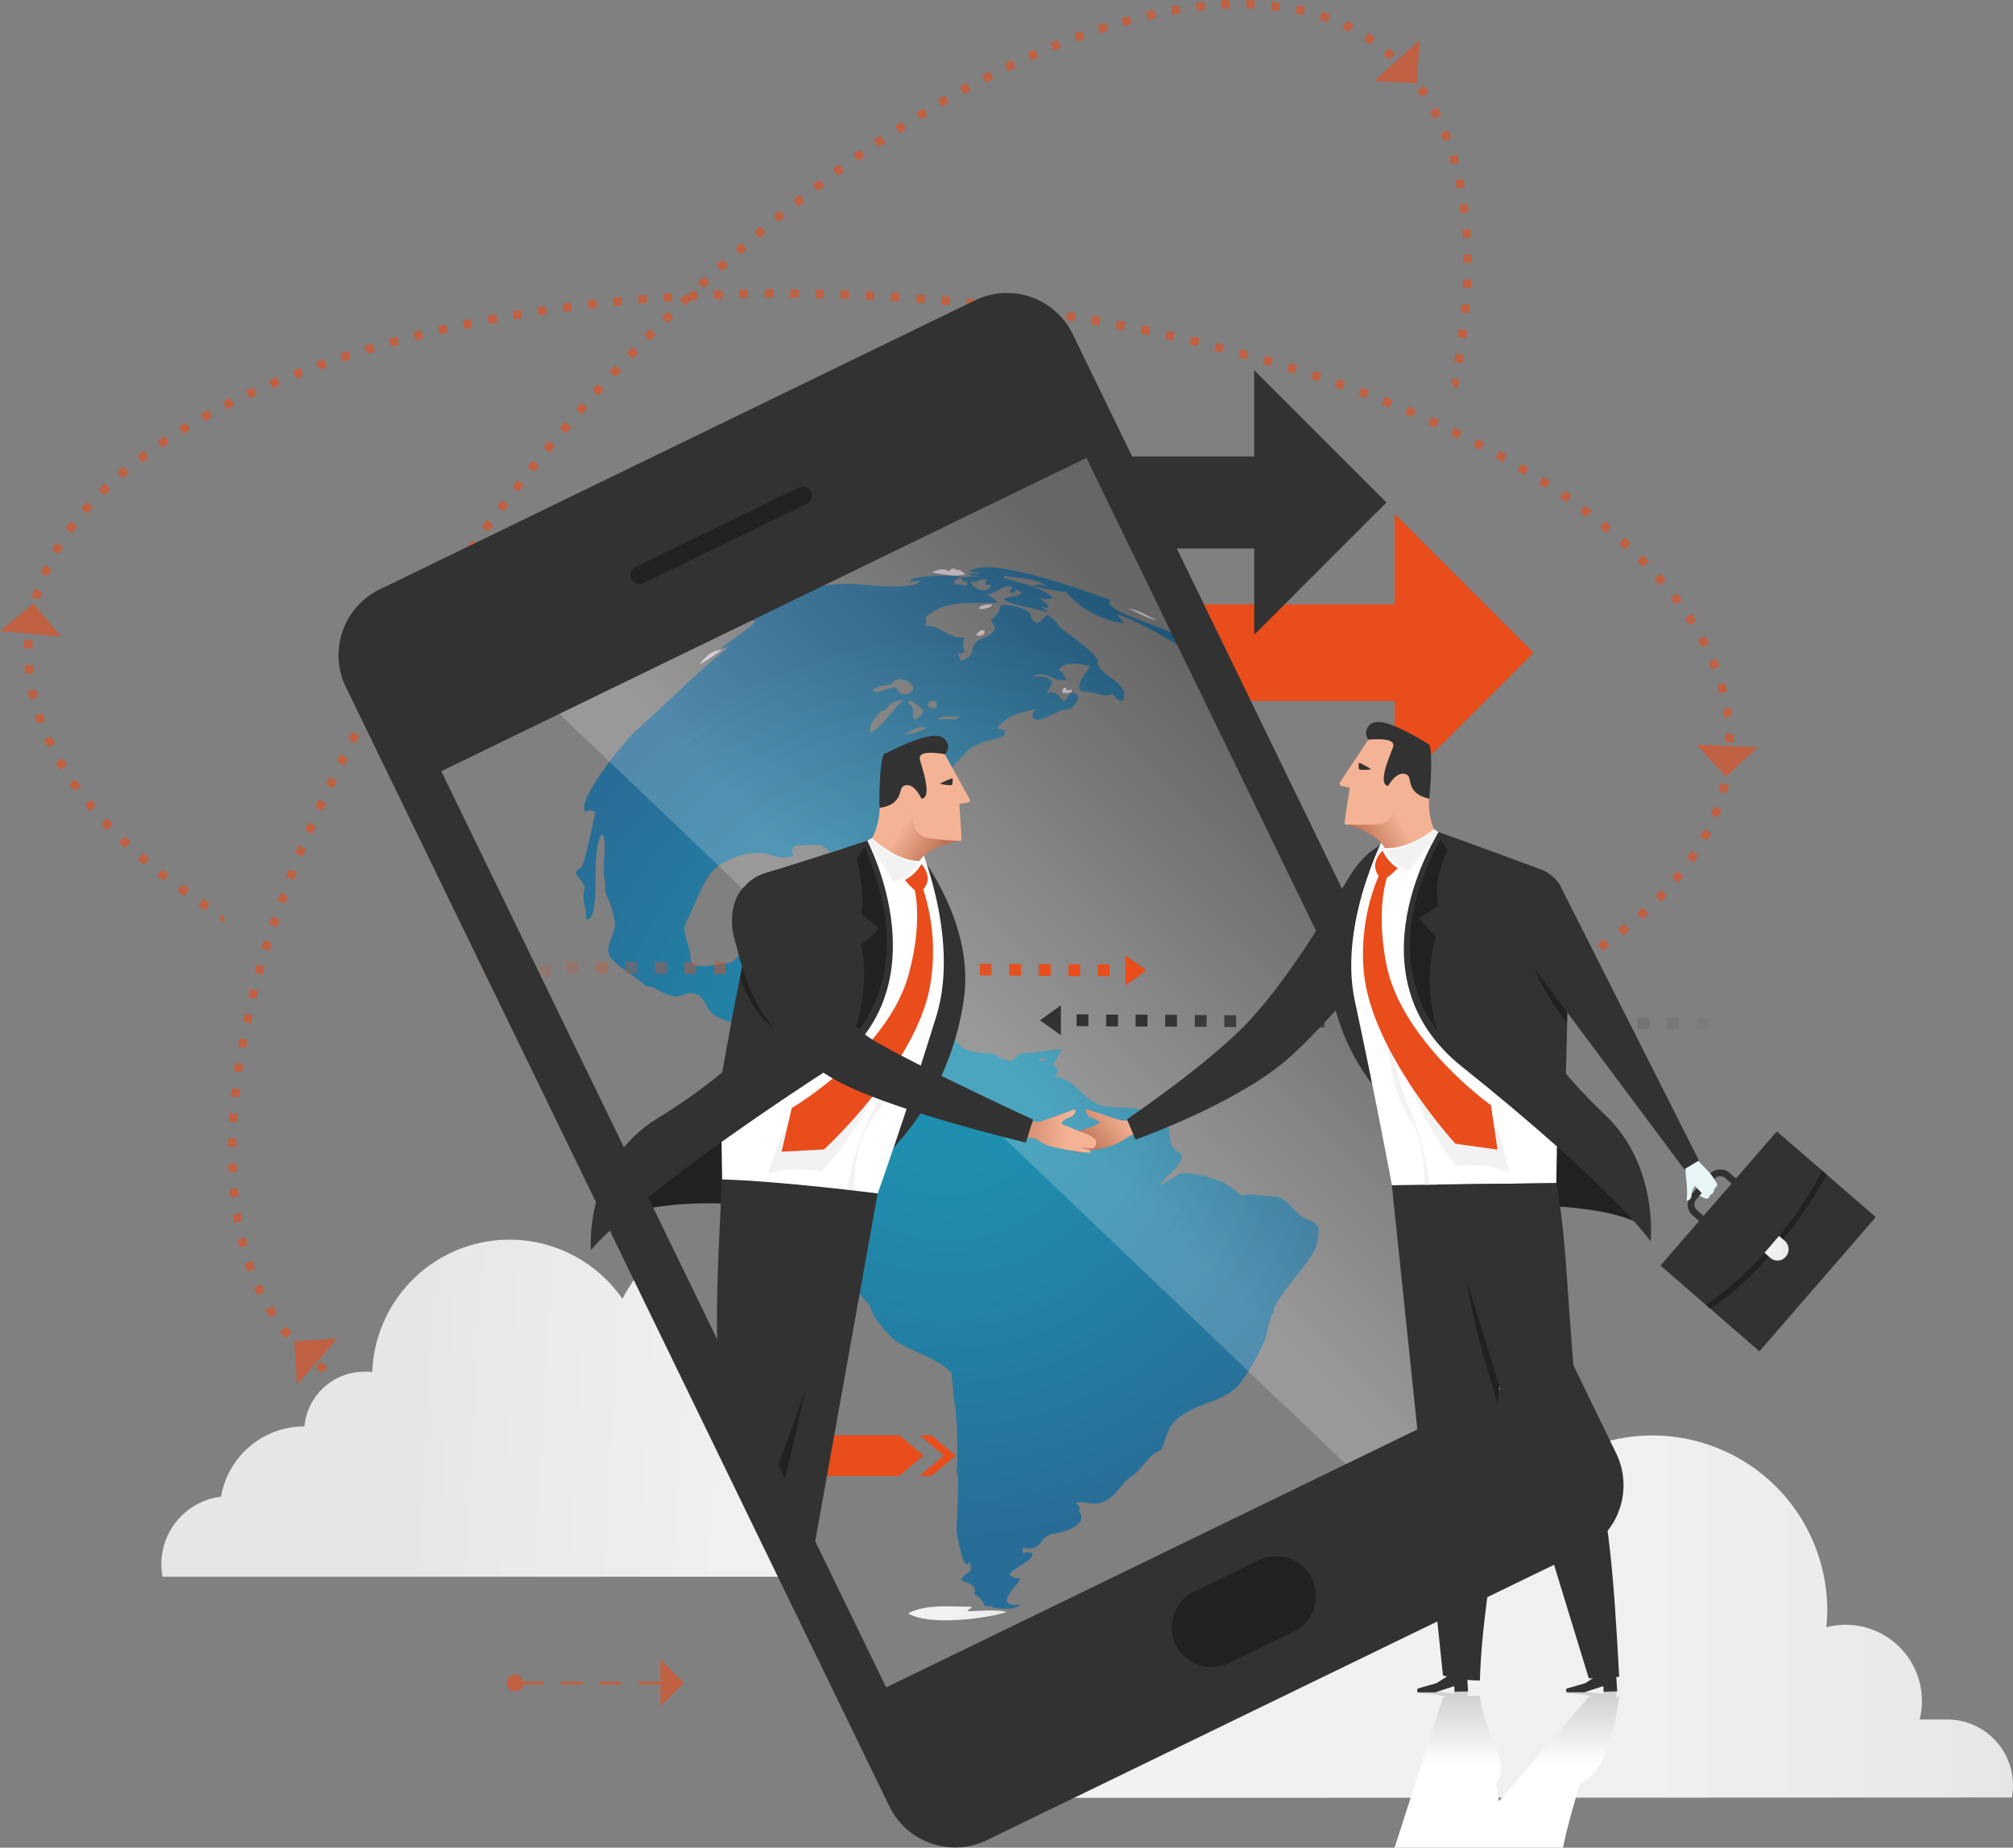 <svg xmlns="http://www.w3.org/2000/svg" xmlns:xlink="http://www.w3.org/1999/xlink" viewBox="0 0 397.7 365.03"><rect x="0" y="0" width="397.7" height="365.03" fill="#808080" stroke="none"/><defs><style>.cls-1{isolation:isolate;}.cls-2,.cls-31,.cls-32,.cls-33,.cls-34,.cls-35,.cls-36,.cls-37,.cls-38,.cls-39,.cls-40,.cls-41,.cls-42,.cls-43,.cls-44,.cls-45,.cls-46,.cls-47,.cls-48,.cls-49{fill:#e84d1b;}.cls-10,.cls-3{mix-blend-mode:multiply;}.cls-4{fill:#dbcfd9;}.cls-4,.cls-5,.cls-6{fill-rule:evenodd;}.cls-5{fill:url(#radial-gradient);}.cls-6{fill:url(#linear-gradient);}.cls-7{opacity:0.61;}.cls-14,.cls-34,.cls-8{opacity:0.2;}.cls-8{mix-blend-mode:screen;fill:url(#New_Gradient_Swatch_9);}.cls-9{fill:url(#linear-gradient-2);}.cls-10{fill:url(#linear-gradient-3);}.cls-11,.cls-12,.cls-13,.cls-14,.cls-15,.cls-16,.cls-17,.cls-18,.cls-19,.cls-20,.cls-21,.cls-22,.cls-23,.cls-24,.cls-25,.cls-26,.cls-27,.cls-28,.cls-29,.cls-30{fill:#323232;}.cls-11,.cls-31{opacity:0.05;}.cls-12,.cls-32{opacity:0.1;}.cls-13,.cls-33{opacity:0.15;}.cls-15,.cls-35{opacity:0.25;}.cls-16,.cls-36{opacity:0.3;}.cls-17,.cls-37{opacity:0.35;}.cls-18,.cls-38{opacity:0.4;}.cls-19,.cls-39{opacity:0.45;}.cls-20,.cls-40{opacity:0.5;}.cls-21,.cls-41{opacity:0.55;}.cls-22,.cls-42{opacity:0.6;}.cls-23,.cls-43{opacity:0.65;}.cls-24,.cls-44{opacity:0.7;}.cls-25,.cls-45{opacity:0.75;}.cls-26,.cls-46{opacity:0.8;}.cls-27,.cls-47{opacity:0.85;}.cls-28,.cls-48{opacity:0.9;}.cls-29,.cls-49{opacity:0.95;}.cls-50{fill:#212120;}.cls-51{fill:#fff;}.cls-52{fill:#f1f2f1;}.cls-53{fill:url(#linear-gradient-4);}.cls-54{fill:#f5b395;}.cls-55{fill:url(#linear-gradient-5);}.cls-56{fill:url(#linear-gradient-6);}.cls-57{fill:#e9f6f8;}.cls-58{fill:url(#linear-gradient-7);}.cls-59{fill:url(#linear-gradient-8);}.cls-60{fill:url(#linear-gradient-9);}</style><radialGradient id="radial-gradient" cx="187.14" cy="215" r="89.33" gradientUnits="userSpaceOnUse"><stop offset="0.18" stop-color="#1f8faf"/><stop offset="1" stop-color="#286d97"/></radialGradient><linearGradient id="linear-gradient" x1="179.41" y1="318.73" x2="198.96" y2="318.73" gradientUnits="userSpaceOnUse"><stop offset="0" stop-color="#f1f2f1"/><stop offset="0.62" stop-color="#eff0ef"/><stop offset="0.95" stop-color="#e8e8e8"/><stop offset="1" stop-color="#e6e6e6"/></linearGradient><linearGradient id="New_Gradient_Swatch_9" x1="-324.47" y1="-493.89" x2="-265.27" y2="-538.39" gradientTransform="matrix(0.93, -0.35, 0.37, 1.32, 684, 751.29)" gradientUnits="userSpaceOnUse"><stop offset="0.01" stop-color="#fff"/><stop offset="1"/></linearGradient><linearGradient id="linear-gradient-2" x1="207.74" y1="319.39" x2="397.7" y2="319.39" xlink:href="#linear-gradient"/><linearGradient id="linear-gradient-3" x1="297.71" y1="348.86" x2="297.71" y2="325.94" gradientUnits="userSpaceOnUse"><stop offset="0.01" stop-color="#fff"/><stop offset="1" stop-color="#b3b3b3"/></linearGradient><linearGradient id="linear-gradient-4" x1="226.78" y1="629.58" x2="215.46" y2="623.36" gradientTransform="matrix(1, 0.09, -0.09, 1, 18.19, -478.46)" gradientUnits="userSpaceOnUse"><stop offset="0" stop-color="#a7563a"/><stop offset="1" stop-color="#f5b395"/></linearGradient><linearGradient id="linear-gradient-5" x1="246.85" y1="288.22" x2="82.17" y2="279.07" xlink:href="#linear-gradient"/><linearGradient id="linear-gradient-6" x1="386.81" y1="225.07" x2="397.22" y2="215.11" gradientTransform="translate(-160.37 -21.56) rotate(3.82)" xlink:href="#linear-gradient-4"/><linearGradient id="linear-gradient-7" x1="348.61" y1="246.61" x2="353.37" y2="246.61" xlink:href="#linear-gradient"/><linearGradient id="linear-gradient-8" x1="-472.07" y1="635.09" x2="-483.38" y2="628.87" gradientTransform="matrix(-1, 0, 0, 1, -206.85, -467.35)" xlink:href="#linear-gradient-4"/><linearGradient id="linear-gradient-9" x1="193.14" y1="226.47" x2="214.49" y2="226.47" gradientTransform="matrix(1, -0.01, 0.01, 1, -5.62, -1.81)" xlink:href="#linear-gradient-4"/></defs><title>integration-image</title><g class="cls-1"><g id="Layer_2" data-name="Layer 2"><g id="Layer_1-2" data-name="Layer 1"><polygon class="cls-2" points="275.53 156.38 302.96 128.94 275.53 101.51 275.53 119.4 230.27 119.4 240.27 138.49 275.53 138.49 275.53 156.38"/><polygon class="cls-2" points="177.67 283.55 177.62 283.55 135.03 283.55 139.16 291.58 177.62 291.58 182.45 287.58 177.67 283.55"/><polygon class="cls-2" points="184.01 283.55 183.97 283.55 181.69 283.55 186.47 287.58 181.64 291.58 183.97 291.58 188.8 287.58 184.01 283.55"/><g class="cls-3"><path class="cls-4" d="M189,112.66c.49-.36,1.2.41,1.7.76-1.6.65-4.95,0-6.52-.33.59-.49,2.64-1,3.15-.2C187.83,112.52,188.52,111.9,189,112.66Z"/><path class="cls-4" d="M196,119.4c-.1.7-2,1.12-2.65.82C193.49,119.51,195.14,119.4,196,119.4Z"/><path class="cls-4" d="M194.57,124.8a1.05,1.05,0,0,1-1.71.57C193.22,124.89,194.15,124,194.57,124.8Z"/><path class="cls-4" d="M142.63,128.4c-1.46,1-2.87,2-4.42,2.88C139.17,129.85,140.71,128.4,142.63,128.4Z"/><path class="cls-4" d="M211.72,136.27c.21.91-1.55.62-1.88.62.15-.72.08-1.18.78-.94C210.8,136.8,211.36,136.2,211.72,136.27Z"/><path class="cls-4" d="M273.9,173.32c-.38-.25-1-.86-.57-1.44C273.89,172,274.08,173,273.9,173.32Z"/><path class="cls-4" d="M274.19,172.46c.37.25.76,1.06.57,1.44A1.2,1.2,0,0,1,274.19,172.46Z"/><path class="cls-4" d="M178.45,174.19a1.64,1.64,0,0,1-1.43,1.72,3.34,3.34,0,0,1,0-1.72,6.11,6.11,0,0,1-3,.28c0-1.73,3.59-1.53,4.43-.28C178.46,175.26,177.38,172.59,178.45,174.19Z"/><path class="cls-4" d="M179.45,176.64c0,3.76-1.09.08-1.86,0q.89-1.06,1.86,0C179.45,177.12,179,176.3,179.45,176.64Z"/><path class="cls-4" d="M176,180.24c-7.63,0,4.76-6.84,0,0C175.69,180.24,176.59,179.41,176,180.24Z"/><path class="cls-4" d="M168.32,177.79c-.08.58-.33.91-1.15.43l1.15-.43C168.29,178,167.75,177.75,168.32,177.79Z"/><path class="cls-4" d="M179.73,177.79a1.62,1.62,0,0,1,1.14,1.29c-1.59,1-1.79-.55-1.14-1.29C180.63,177.7,179.46,178.09,179.73,177.79Z"/><path class="cls-4" d="M180.16,180c.77.22,1.49,1.56.85,2.3A1.41,1.41,0,0,1,180.16,180Z"/><path class="cls-4" d="M171.88,182.54c1.41-.66,9.18,3.42,9.85,4.89-.58,1.41-7.67,1.65-8.56.87a1.77,1.77,0,0,1,1.14-1.15c-1.7-2.25-8.64-5.05-10.71-4a2.85,2.85,0,0,1,1.15,1.16c.06,1-1.85.87-2.29.43a3,3,0,0,1,.57-1.15c-1.09.12-3.28,1.86-4,0,3.66-1,9-5.44,12.84-1C175.08,181,169.68,180,171.88,182.54Z"/><path class="cls-4" d="M184.29,184.84c.91,1.45-1.69,1.91-2.28,1C182.38,185.12,183.4,185,184.29,184.84Z"/><path class="cls-4" d="M176.45,191.75c0,2.23-4.33,1.64-5.28,0,.89-1.82,4-.56,5.28,0C176.45,192.09,175.25,191.21,176.45,191.75Z"/><path class="cls-5" d="M240.38,132.29c-6.48-4-12.52-8.35-19.7-10.95a11.24,11.24,0,0,0,1.43,1.73c-4.23-.18-9.34-3.32-11.56-6.19.12.33-6.45-1.07-6.71-1.15a4.76,4.76,0,0,1,3.14.14c-2.43-1.74-5.9-1.55-8.7-2.16a.32.32,0,0,1,0,.43c2.78,1,7.79,1.78,9.7,4-1.46.26-.93.46-2.71-.14l1.85,1.58c0,.93-1,.31-1.42.29a5.87,5.87,0,0,1,1.42,1.16c-2.44-.93-6.89-1.25-8.84-2.6.32-.71,5.66-.68,2.42-2,0,0,.13,1.09-1.28.57a5.34,5.34,0,0,1,.57-.86c-1.07-1.27-3.57,1.43-5.13,1.29a7.81,7.81,0,0,1,2.28,1.59c-4.95.53-9.93-1-14.27,3a2.57,2.57,0,0,1,0,1.59c2.85-.19,4.56,2.65,7.56,2.3-.1,2.24-.38,1.06.14,2.74a.82.82,0,0,1-1.28.28,5.6,5.6,0,0,0,.57,1.59c3.81-1.15.9-3.21,4.3-4.44a3.23,3.23,0,0,0,2.42-2.18l-.87-1.45a4.24,4.24,0,0,0,2-2.88,8.85,8.85,0,0,1,4.22.65c3,1,.71,1.88,3,2.81a3.65,3.65,0,0,0,1.86-1.58c1.56.6,2.16,2.2,3.42,3.17-.36-.38,7.9,5.53,6.57,6.19.09,2.63,7,4.29,5,7.63-1.27.17-1.58-1.22-2-1.3-2.21.61-2.59-.31-5.39-.48s.06-3.74,1-5c0,0-5.31-1.66-6.26.82,1.08.17.92.88,1.55,1.77-2.78.78-3.68-2.06-6.71-.57,1,0,3.55-.34,3.93,1.26-.2.38-1.51,2.53-.77,1.94.92-.74,2.75,1,2.7,1.55,1,.34,1.17-1.4,2-1.59,2.48.48.42,2.56-.28,3.17-1.94.16-3.48,1.13-5.21,1.87-3,1.28-2.93-1.56-1.07-2-2.28.74-4.89.92-6.82,2.53-3.21,2.68.21.75.11,2.51.06.81-3.6,1.38-4.43,1.71-2.71,1.08-3,1.69-5,3.83-2.42,2.57-3,5-4.86,7.42-2.26-.27-5.27,2.41-7,3.56-2.35,1.53-5.74,3.37-5.14,6.73.42,2.36,1.59,7.56-1.59,9-4.1,1.84-2.54-7.42-3.27-8.54-1.27-2-1.46-.25-3.36-.36-2-2.3-3.78-1-6.57-1.29-2.49,1.55,1.48,2.18-2.4,2.38-1.85.1-2.69-.63-4.46-.85-2.85-.36-7.79,1.36-9.94,3.87-1.89,2.22-3.43,6.88-4.88,9.57-1.28,2.4.82,4.87.74,7.22-.11,3.2,6.35.78,7.68,1.14,3.55-1.93,3-5.34,7.3-6.14,8.87-1.64-.79,8.43-1.88,12.18,2.28-.66,7.08-.49,9.12.69,3,1.74.85,3.24.37,5.63-.36,1.83-1.66,3.89-.65,5.2-1.86,3.37,5.09,4.17,6.83,3.09,3-1.84,4,1.57,6.3,1.81,2.57.27,4-4.27,5.57-5.62,1.37.68,4.27-.68,5.38-1.58,4.73-3.87,3,2.36,2.06,1.77,2.81,1.77,2.77-3.93,4.33-1.76,2,2.85,5,2.18,7.78,2.72a8.54,8.54,0,0,0,2.7,1.3c1.81-.23,1.31-1.64,3.78-1.59,1.08,0,6.62-.81,6.64-.72s-1.47,3-1.85,3c1.36.63,1.5,1.4.42,2.3,3.92.85,4.64,3,7.58,5,3.21,2.16,7.06.34,10.59,2.12a23.19,23.19,0,0,1,4.66,3.4c-.2,1.41.16,3.77,1.58,4.45,2.85,1.38-2.84,5-3.43,6.49.28.11,3.48-2.23,4.53-2.28,2.3-.12,5.31.85,7.8,1.79a25.1,25.1,0,0,1,3.78,2.68c1.07-.61,4.72.15,6.15.11,2.28,0,3.48,2.09,5,3.42,2.72,2.43,4.92.53,3.57,6.32-.62,2.68-9.24,11.5-8.4,13.16-.93.8-1.18,3.89-1.71,5.18a40,40,0,0,1-4.46,8.12c-3.08,4.53-8,4.11-12.21,7.21-2.84,2.09-2.55,3.58-3.88,6.7-2.32.59-3.76,3.85-5.79,5.16s-2.91,3.61-5.24,4.86-3.4.08-5.8.35c.19.66,1,.68.57,1.73,1.91,2.57-2.38,4-5,4.45-3.26.58-2,3.65-6.17,2.75,0,.38.09.76.14,1.15a2,2,0,0,1,1.85,0c.11,1.54-4.12,3-4.56,4.17a2.59,2.59,0,0,0,2.14.73c0,1.09-6.07,5.85.14,5.18-1.61,1.27-3.88.81-5.71.57.2-.31-.66-.28-1.42-.29a4,4,0,0,0-2.14-2.3c.91-2.24-2.1-2.24-2.57-2.88,1.74-2.43,2.38-.73,1.71-3.6-1.36,2.58-2.35-5.2-2.56-5.62s.73-12.45-.08-12c.3-.16.15-7.13.14-8.11-.08-3.9-.86-7.46-1.06-11.54-3-3-7.33-3.95-10.82-6.15-1.58-1-5.31-5.42-5.31-7.24-3.1-2.58-4.35-7.21-6.95-10.17-.44-.5-4.7-2.15-2.61-3.22-2.39-1.91,0-4.45,1.71-5.62-6.46-3.59,1.84-8.05,2-10.51,3.46-2.34,5-5.71,3.83-9.66-.42-1.38-1.18-4.39-2.18-5.69-1.7-2.2-3.43,3.33-3.48,3.35-1.58.52-6-2.23-7.73-3,0-.85-5.12-4.91-3.85-4.89-1.19-1.77-1.79-4-4-5.48a23.48,23.48,0,0,1-7.13-2.16c-2.7-1.52-1.66-4.6-5.42-4.6-2.24.7-2,.92-4.28.29-1-.3-3-1.89-4.14-1.59-2.22-2.16-5-3.35-6.86-5.5s1-4.84.66-7.24a14.55,14.55,0,0,0-1.27-4.42c-1.18-2.4-.27-2-.81-4.3-.38-1.59.63-8.2-.43-8.63-2.48,2.71.07,17.09-3.13,16.85.08-2.92-1-3.29-.29-6.34-.53-2-3.15-2.5-.6-4,.41-.24,2.58-9.8,2.6-10.55s-1.2-.81-1.86-.29c-2-2.36,8.07-14.44,10-16.13,6.76-6,12.2-11.78,19.12-17.13a3.1,3.1,0,0,1-2.28.86c2.13-1.87,4.68-3.19,6.71-5.18-.44-2.08-20.22,6.6-22.15,7.67,1.74-1.55,4-3.67,6.11-4.55,1.32-.55,8.56-3.93,12.37-5a21.43,21.43,0,0,1,3.38-1c4-3.1,13.64-4.61,18.56-4.69,2.86,0,12.58,1.53,14.26-.5a5.19,5.19,0,0,0-2,.15c-.28-1.42,9-1.4,10.13-1a15.93,15.93,0,0,0-1.43.86c.06,1.06,2,.43,2.71,1a.67.67,0,0,1,.29-1,1.15,1.15,0,0,1-1.57-.72,17,17,0,0,1,3.57-.14,19.47,19.47,0,0,1-2.15-.43,2.34,2.34,0,0,1,2.29,0c-.19-.75-1.71-.39-2.14-.58,3.69-3.3,22.65,3.68,28,5.61-1.65,1.26,4.43,3.42,4.89,3.61,5.19,2.15,10.94,3.67,15.24,7.48Zm-48.48-17.4c-.6.66,2.9,3.06,3.95.69-1.95.12-.74-.82-1-1.19a4.79,4.79,0,0,1-1.41.18C193,115,193.05,115,191.9,114.89ZM175.6,135.3a8.68,8.68,0,0,0-3.15.87c-.18,1.54,3.8-.79,4.71-.28-.08,1.3,2.7,2,3.28.14a2.67,2.67,0,0,0-3.4-1.7C176.06,134.54,176.9,135,175.6,135.3Zm4.11,3.89c1.45.83,0,2.65,1.16,3,2.59-1.88,1.44-2.14-.86-3.74C179.63,138.44,179.19,139,179.71,139.19ZM174,140.5c-1.49,2-1.74,1.47-2.22,4.17,2.37-.5,4.48-4.79,6.84-6.34a5.46,5.46,0,0,0-2.42.58C175.38,139.48,175,140.49,174,140.5Zm9.5-.87c.57.27.83.16,1.26.43,1-2-1-1.87-1.51-1C183.11,139.16,183.23,139.51,183.46,139.63Zm1.83,2.59c1.29-.66,3.58.69,4.29-.86C188.38,141.92,186.1,141,185.29,142.22Zm-6.71,2.88a11.14,11.14,0,0,0,4.43-1.3C181.1,143.25,179.88,144.56,178.58,145.1Zm26.69,64.51c.54,0,1.13.08,1.14-.43C206.05,208.89,205.24,209.06,205.27,209.61Zm-20.41,2c0-.86,0-1.67-.57-1.87C183.6,210.19,183.79,211.75,184.86,211.63Z"/><path class="cls-4" d="M222.82,120.19c1.9.19,3.93,1.5,5.71,2.3C226.68,122.24,224.64,120.94,222.82,120.19Z"/><path class="cls-6" d="M191.39,318.3c2.5,0,5.1-.43,7.57.15-3.9,1.3-15.52,2.84-19.55.28,3.55-1.88,8.55-1.31,12.46-1.31C192.29,317.68,190.58,318.22,191.39,318.3Z"/></g><g class="cls-7"><path class="cls-2" d="M294.59,199.86l-.66-1.52,1.51-.67.68,1.52Zm4.57-2.06-.71-1.51,1.49-.71.73,1.49Zm4.5-2.23-.76-1.47,1.46-.77.78,1.47C304.65,195.06,304.16,195.32,303.66,195.57Zm4.42-2.39-.82-1.44,1.43-.83.84,1.43C309.05,192.63,308.56,192.9,308.08,193.18Zm4.31-2.57-.88-1.41c.47-.29.93-.59,1.39-.89l.91,1.4Zm4.2-2.78-.95-1.36,1.34-.95,1,1.34Zm4.05-3-1-1.3,1.28-1L322,183.8Zm3.87-3.22-1.1-1.24,1.22-1.1,1.13,1.21Zm3.66-3.47L327,177c.38-.4.76-.79,1.13-1.19l1.21,1.13C329,177.34,328.57,177.75,328.17,178.15Zm3.4-3.74-1.28-1.07c.36-.42.7-.84,1-1.27l1.3,1C332.29,173.54,331.93,174,331.57,174.41Zm3.07-4-1.37-.95c.32-.45.62-.9.92-1.36l1.39.9C335.28,169.45,335,169.92,334.64,170.39Zm2.67-4.31-1.45-.8c.27-.48.52-1,.76-1.44l1.49.74C337.85,165.08,337.59,165.58,337.31,166.08Zm2.2-4.58-1.53-.63c.21-.5.4-1,.59-1.52l1.56.57C339.93,160.45,339.73,161,339.51,161.5Zm1.65-4.81-1.61-.44c.15-.52.28-1.05.4-1.58l1.62.37C341.44,155.59,341.31,156.14,341.16,156.69Zm1-5-1.64-.23c.07-.53.13-1.07.18-1.61l1.66.15C342.31,150.58,342.25,151.14,342.17,151.7Zm.36-5.08h-1.66q0-.81,0-1.62l1.66-.07C342.52,145.49,342.53,146.05,342.53,146.62ZM44.58,182.42l-1.21-.75.63-1Zm296-40.67v-.07c-.07-.52-.15-1-.23-1.54l1.63-.28c.09.53.17,1.07.24,1.6Zm-300,38.11-1.39-.92.92-1.38,1.38.92ZM36.4,177c-.45-.32-.91-.65-1.35-1l1-1.34c.44.33.89.65,1.34,1ZM339.65,137c-.14-.53-.28-1.05-.44-1.57l1.59-.48c.16.55.32,1.09.45,1.64ZM32.37,174l-1.32-1,1-1.3,1.29,1ZM338.16,132.3c-.19-.5-.4-1-.61-1.51l1.53-.65c.22.53.43,1.05.63,1.57ZM28.46,170.88l-1.27-1.09,1.09-1.25,1.25,1.07Zm307.72-43c-.25-.49-.5-1-.76-1.45l1.45-.8c.28.5.54,1,.79,1.5ZM24.7,167.54c-.41-.38-.81-.77-1.21-1.16l1.15-1.19,1.2,1.14ZM21.12,164c-.39-.4-.78-.81-1.15-1.22l1.22-1.13c.37.4.75.81,1.13,1.2Zm312.65-40.45c-.29-.46-.59-.92-.89-1.37l1.38-.92c.31.47.62.94.91,1.41Zm-316,36.71c-.37-.43-.72-.87-1.07-1.3l1.29-1L19,159.19ZM331,119.49c-.32-.44-.65-.87-1-1.31l1.31-1,1,1.34ZM14.63,156.29c-.34-.46-.66-.91-1-1.37L15,154c.31.45.62.9,1,1.34Zm313.29-40.65c-.36-.42-.72-.83-1.09-1.24l1.24-1.11c.38.42.75.85,1.11,1.27ZM324.59,112c-.38-.39-.76-.78-1.16-1.17l1.17-1.18c.4.4.8.8,1.18,1.2ZM11.81,152.09,11,150.64l1.44-.82c.27.47.55.94.84,1.4Zm309.24-43.55c-.4-.37-.8-.74-1.22-1.11l1.11-1.24,1.24,1.13ZM9.37,147.66q-.37-.76-.72-1.53l1.51-.68c.22.49.46,1,.7,1.48Zm308-42.39-1.27-1,1-1.29,1.3,1.07ZM7.36,143c-.19-.53-.38-1.07-.55-1.6l1.57-.51q.26.77.54,1.53Zm306.11-40.82c-.43-.34-.87-.67-1.31-1l1-1.33c.45.33.89.67,1.33,1Zm-4-2.94-1.36-.94.94-1.37,1.38.95ZM5.88,138.14c-.14-.55-.26-1.1-.37-1.65l1.63-.33c.1.53.22,1.06.35,1.59ZM305.37,96.46l-1.39-.9.89-1.4c.48.3.95.6,1.41.91ZM6.63,133,5,133.14c-.07-.57-.12-1.13-.16-1.7l1.66-.11C6.52,131.87,6.57,132.41,6.63,133ZM301.17,93.82,299.75,93l.85-1.43,1.43.86Zm-4.28-2.51c-.48-.27-1-.54-1.45-.8l.81-1.46,1.45.82ZM6.4,128.08l-1.66,0c0-.57,0-1.13.07-1.7l1.66.1C6.43,127,6.41,127.54,6.4,128.08ZM292.53,88.93l-1.47-.76.76-1.48,1.48.78ZM6.81,123.22,5.17,123c.08-.56.18-1.11.29-1.67l1.63.32C7,122.15,6.89,122.68,6.81,123.22ZM288.1,86.68,286.61,86l.73-1.5,1.5.74Zm-4.48-2.15-1.51-.69.69-1.51,1.52.7ZM7.85,118.46,6.25,118q.24-.81.51-1.62l1.57.53C8.16,117.42,8,117.94,7.85,118.46Zm271.24-36-1.53-.66.66-1.53,1.53.66Zm-4.59-1.93L273,79.94l.61-1.54,1.55.63Zm-265,33.3L8,113.21c.22-.51.45-1,.69-1.54l1.5.71C9.92,112.87,9.7,113.37,9.48,113.87Zm260.4-35.14-1.55-.58.59-1.56,1.56.59ZM265.22,77l-1.56-.56.55-1.56,1.57.56ZM11.65,109.49l-1.44-.82c.28-.49.56-1,.86-1.46l1.41.87C12.2,108.55,11.92,109,11.65,109.49ZM260.53,75.36,259,74.83l.52-1.58,1.58.53Zm-246.25,30-1.35-1c.32-.45.66-.91,1-1.36l1.32,1ZM255.8,73.8l-1.58-.5.49-1.58,1.59.5Zm-4.75-1.46-1.59-.47.46-1.6,1.6.47ZM17.3,101.48,16,100.4l1.11-1.27,1.23,1.12C18,100.65,17.65,101.07,17.3,101.48ZM246.27,71l-1.6-.44.44-1.6,1.61.45Zm-4.81-1.3-1.6-.41.41-1.61,1.61.42ZM20.64,97.86l-1.18-1.17,1.2-1.18,1.15,1.2C21.41,97.09,21,97.48,20.64,97.86Zm216-29.43L235,68.05l.38-1.62,1.62.39ZM24.24,94.5l-1.09-1.25,1.27-1.1,1.07,1.28ZM231.79,67.29l-1.61-.36.36-1.62,1.62.36Zm-4.85-1.06-1.63-.34.33-1.63,1.64.34ZM28.06,91.36l-1-1.31,1.34-1,1,1.33Zm194-26.12-1.63-.31.31-1.63,1.63.31Zm-190,23.21-.94-1.37,1.39-.94.92,1.39C33,87.83,32.5,88.14,32.05,88.45ZM217.16,64.32,215.53,64l.28-1.64,1.65.29Zm-4.9-.84-1.64-.26.26-1.64,1.65.26ZM36.19,85.74l-.87-1.41,1.43-.87.85,1.42Zm171.15-23-1.64-.24.24-1.64,1.64.24ZM40.46,83.22l-.82-1.44c.48-.28,1-.55,1.47-.82l.79,1.46ZM202.41,62l-1.64-.21.21-1.65,1.65.22Zm-4.94-.63-1.65-.19.2-1.65,1.65.2ZM44.82,80.88l-.75-1.48,1.49-.75.74,1.49C45.8,80.38,45.31,80.63,44.82,80.88ZM192.53,60.82l-1.66-.17L191,59l1.66.17ZM49.28,78.7l-.7-1.5,1.51-.7L50.78,78ZM187.57,60.33l-1.65-.14.15-1.66,1.65.15ZM53.81,76.68l-.65-1.53,1.54-.65L55.33,76ZM182.62,59.91,181,59.79l.12-1.66,1.66.13Zm-5-.35-1.66-.1.1-1.66,1.67.1ZM58.4,74.79l-.61-1.54,1.56-.61.59,1.56ZM172.68,59.27,171,59.19l.07-1.66,1.67.08ZM63.05,73.05l-.56-1.57,1.57-.56.55,1.57Zm104.65-14L166,59l.05-1.66,1.67,0ZM67.75,71.42l-.53-1.57,1.59-.52.51,1.58Zm95-12.52-1.66,0,0-1.66,1.67,0Zm-90.24,11L72,68.33l1.6-.48.47,1.6Zm85.25-11.1h-1.66V57.15h1.67Zm-5,0-1.66,0,0-1.66,1.67,0ZM77.26,68.53l-.45-1.6,1.61-.44.43,1.61Zm70.51-9.65-1.67,0,0-1.66,1.67,0ZM82.06,67.26l-.41-1.61,1.62-.41.4,1.61ZM142.79,59l-1.67.06-.06-1.66,1.67-.06Zm-55.9,7.07-.37-1.62,1.62-.37.37,1.62Zm50.92-6.86-1.66.09-.09-1.66,1.67-.09ZM91.75,65l-.35-1.63L93,63l.33,1.63Zm41.08-5.51-1.66.11L131.06,58l1.66-.11ZM96.62,64l-.31-1.63L98,62.09l.3,1.63Zm31.24-4.17L126.2,60l-.14-1.65,1.67-.14Zm-26.34,3.28-.28-1.63,1.64-.28.27,1.64ZM122.9,60.3l-1.66.16-.17-1.65,1.67-.16Zm-16.47,2.05-.25-1.65,1.65-.24.24,1.64Zm11.51-1.53-1.65.19-.2-1.65,1.67-.19Zm-6.59.82L111.13,60l1.65-.22.22,1.65Z"/><polygon class="cls-2" points="347.3 147.6 341 153.41 335.19 147.11 347.3 147.6"/><polygon class="cls-2" points="0 124.66 6.6 119.19 12.07 125.79 0 124.66"/></g><g class="cls-7"><path class="cls-2" d="M97.35,278.79l-1.67.13-.11-1.64,1.62-.14Zm3.31-.38-.22-1.64q.81-.11,1.62-.24l.25,1.63Zm-8.32.67-1.67,0v-1.65l1.64,0Zm13.26-1.49-.32-1.62,1.61-.32.34,1.61ZM87.32,279c-.56,0-1.11-.07-1.67-.12l.14-1.64,1.63.11Zm23.16-2.49-.4-1.6,1.59-.4.42,1.59Zm4.81-1.3-.46-1.59,1.57-.47.49,1.57Zm-33,3.28q-.84-.12-1.65-.27L81,276.6l1.6.26Zm37.73-4.8-.53-1.56,1.55-.54.55,1.56Zm-42.67,3.82q-.81-.21-1.62-.45l.46-1.58c.52.15,1,.3,1.57.43ZM124.74,272l-.59-1.54,1.53-.6.61,1.53Zm5.75-3.42.4.9-1.53.66-.64-1.52.78-.33ZM72.57,276c-.53-.2-1-.41-1.57-.63l.65-1.52c.49.22,1,.42,1.5.61ZM68,273.91c-.5-.26-1-.54-1.47-.82l.83-1.43c.46.28.94.54,1.41.79Zm-4.31-2.65c-.46-.33-.91-.66-1.35-1l1-1.3c.43.33.86.65,1.3,1Zm-3.92-3.2c-.41-.38-.81-.78-1.21-1.18l1.18-1.15c.37.38.76.76,1.15,1.12Zm-3.47-3.68c-.36-.43-.7-.87-1-1.32l1.31-1c.33.43.66.85,1,1.27Zm-3-4.09c-.3-.47-.6-1-.88-1.44l1.42-.83c.28.47.56.93.85,1.39Zm-2.46-4.41c-.25-.5-.48-1-.71-1.52l1.51-.67c.22.5.45,1,.68,1.47Zm-2-4.64c-.19-.52-.38-1.05-.55-1.58l1.56-.52c.17.52.35,1,.54,1.54Zm-1.51-4.79c-.14-.54-.27-1.08-.4-1.63l1.6-.38c.13.54.26,1.06.4,1.58Zm-1.08-4.9c-.1-.55-.19-1.1-.28-1.65l1.63-.26c.08.54.17,1.08.27,1.61Zm-.72-5,0-.33c0-.44-.09-.89-.13-1.33l1.65-.15c0,.44.08.87.12,1.31l0,.32Zm1.26-5.07-1.65.08c0-.55,0-1.11-.07-1.67l1.65-.05C46.78,230.43,46.8,231,46.83,231.52Zm-.1-4.91H45.08c0-.55,0-1.11,0-1.67l1.65,0C46.74,225.52,46.73,226.07,46.73,226.61Zm.15-4.91-1.64-.09c0-.55.06-1.11.1-1.66l1.65.11C47,220.61,46.91,221.16,46.88,221.7Zm.39-4.91-1.65-.16L45.8,215l1.64.18C47.38,215.71,47.32,216.25,47.27,216.79Zm.58-4.88-1.63-.23.24-1.65,1.63.25Zm.78-4.87L47,206.75l.3-1.63,1.62.31C48.82,206,48.72,206.51,48.63,207Zm.94-4.84L48,201.86l.36-1.62,1.61.36C49.8,201.14,49.68,201.67,49.57,202.2Zm1.09-4.8-1.6-.39c.13-.54.27-1.08.4-1.62l1.6.41Zm1.24-4.78-1.59-.43c.15-.54.29-1.07.45-1.6l1.58.45C52.19,191.57,52.05,192.1,51.9,192.62Zm1.37-4.74-1.58-.48c.16-.52.33-1.05.49-1.58l1.58.49C53.59,186.84,53.43,187.36,53.27,187.88Zm1.49-4.7-1.56-.52c.17-.52.34-1,.52-1.57l1.56.53C55.11,182.14,54.93,182.66,54.76,183.18Zm1.61-4.67L54.81,178l.57-1.56,1.55.57C56.74,177.48,56.55,178,56.37,178.51Zm1.71-4.63-1.54-.59c.19-.52.39-1,.6-1.55l1.53.6C58.47,172.86,58.27,173.37,58.08,173.88Zm1.81-4.6-1.53-.62.63-1.53,1.53.63Zm1.91-4.55-1.52-.65c.22-.51.44-1,.67-1.52l1.51.66C62.23,163.72,62,164.23,61.8,164.73Zm2-4.52-1.5-.68c.22-.5.45-1,.69-1.51l1.49.69C64.25,159.21,64,159.71,63.8,160.21Zm2.08-4.48L64.39,155l.72-1.49,1.48.72C66.35,154.74,66.12,155.24,65.88,155.73Zm2.17-4.44-1.48-.74.75-1.48,1.47.75C68.54,150.31,68.29,150.8,68.05,151.29Zm2.24-4.4-1.46-.76c.25-.49.51-1,.77-1.47l1.46.77Zm2.32-4.37-1.45-.78.8-1.46,1.44.8ZM75,138.2l-1.44-.81.82-1.44,1.43.82Zm2.46-4.29-1.42-.83.84-1.43,1.42.84ZM80,129.67l-1.41-.86.86-1.41,1.41.86C80.57,128.73,80.28,129.2,80,129.67Zm2.6-4.21-1.4-.87.88-1.41,1.4.89C83.18,124.53,82.89,125,82.6,125.46Zm2.66-4.17-1.39-.89.91-1.39,1.38.9ZM88,117.17l-1.37-.92.92-1.37,1.37.92Zm2.78-4.09-1.36-.94.95-1.36,1.35,1Zm2.84-4-1.34-1,1-1.35,1.34,1Zm2.9-4-1.33-1,1-1.33,1.33,1Zm3-4-1.31-1,1-1.32,1.31,1Zm3-3.92-1.3-1,1-1.31,1.3,1Zm184.15-22,.09-.43,1.62.32L288,76.67l-.59-.12ZM105.52,93.27l-1.29-1c.35-.44.69-.87,1-1.29l1.28,1Zm183.4-21.49-1.63-.28c.1-.55.19-1.08.28-1.62l1.62.26C289.11,70.68,289,71.23,288.92,71.78ZM108.64,89.43l-1.28-1.05,1.06-1.28,1.26,1.06Zm181-22.58-1.63-.22.21-1.63,1.64.2C289.83,65.75,289.76,66.3,289.68,66.85ZM111.8,85.63l-1.26-1.06,1.08-1.26,1.25,1.07ZM115,81.88l-1.24-1.08,1.09-1.25,1.24,1.09Zm175.24-20-1.65-.16c.06-.55.1-1.09.15-1.63l1.64.13C290.36,60.79,290.31,61.34,290.26,61.9Zm-172,16.27-1.22-1.1,1.1-1.23,1.22,1.1ZM290.62,56.92,289,56.83c0-.54,0-1.09.07-1.63l1.65,0C290.67,55.81,290.65,56.36,290.62,56.92Zm-169,17.59-1.22-1.12,1.13-1.21,1.2,1.12ZM125,70.9l-1.2-1.14,1.14-1.2,1.2,1.14Zm165.76-19H289.1c0-.55,0-1.09,0-1.64l1.65,0C290.75,50.81,290.75,51.36,290.75,51.92ZM128.42,67.33l-1.18-1.15L128.39,65l1.18,1.15Zm3.47-3.51-1.16-1.17,1.17-1.17,1.16,1.18Zm158.73-16.9L289,47c0-.54-.06-1.09-.1-1.63l1.64-.12C290.55,45.81,290.59,46.36,290.62,46.92ZM135.42,60.35l-1.15-1.18,1.2-1.15,1.14,1.19ZM288.56,42.13q-.1-.83-.21-1.62l1.63-.23c.08.55.15,1.1.21,1.66ZM139,56.94l-1.13-1.2,1.21-1.13,1.13,1.21Zm3.63-3.35-1.11-1.22,1.23-1.11,1.1,1.22Zm145.19-16.3c-.11-.54-.21-1.07-.33-1.6l1.61-.35c.12.54.23,1.09.34,1.64Zm-141.5,13-1.09-1.23,1.24-1.1,1.08,1.25Zm3.73-3.23L149,45.8l1.27-1.07L151.31,46ZM286.71,32.53c-.14-.53-.29-1.05-.45-1.57l1.57-.48c.17.53.32,1.07.47,1.61ZM153.84,43.88l-1.05-1.27,1.28-1,1,1.28Zm131.37-16c-.19-.51-.39-1-.6-1.51l1.52-.63c.22.51.42,1,.62,1.56ZM157.68,40.77l-1-1.29,1.3-1,1,1.3Zm3.89-3-1-1.31,1.32-1,1,1.31Zm121.69-14.3q-.36-.73-.75-1.44L284,21.2c.27.49.53,1,.79,1.49ZM165.52,34.76l-1-1.33,1.34-1,1,1.34Zm4-2.9-1-1.34,1.35-1,1,1.36ZM280.84,19.22c-.3-.46-.6-.9-.91-1.34l1.34-1c.32.46.64.92,1,1.39ZM173.58,29.05l-.93-1.37,1.38-.92.91,1.37Zm4.11-2.74-.9-1.38,1.4-.9.89,1.39Zm100.25-11c-.35-.41-.71-.82-1.07-1.21L278.08,13c.38.41.75.83,1.12,1.26Zm-96.08,8.33L181,22.26l1.42-.86.86,1.41Zm92.71-11.81c-.4-.36-.81-.71-1.22-1.06l1-1.27c.43.36.86.73,1.27,1.11Zm-88.48,9.26-.83-1.43,1.43-.83.82,1.43Zm4.29-2.45-.81-1.45,1.46-.8.79,1.45Zm80.39-9.81c-.44-.31-.89-.6-1.35-.89l.87-1.4q.72.45,1.41.93Zm-76,7.46L194,14.86l1.48-.76.75,1.47Zm4.4-2.22-.72-1.48,1.5-.72.7,1.49Zm67.49-7.72c-.48-.25-1-.48-1.46-.71l.69-1.5c.51.24,1,.48,1.52.74Zm-63,5.62-.68-1.5,1.51-.67.67,1.51Zm58.57-7.56c-.51-.18-1-.36-1.54-.52l.51-1.57q.81.25,1.59.54Zm-54.05,5.61-.63-1.53L209,7.9l.61,1.53Zm4.59-1.81-.58-1.54,1.56-.58.56,1.56ZM257.51,3l-1.59-.35.33-1.62,1.64.37ZM217.34,6.61,216.82,5l1.58-.51.5,1.57Zm35.38-4.47L251.1,2l.18-1.64c.56.06,1.11.12,1.66.2ZM222,5.16l-.45-1.59,1.6-.44.43,1.59ZM247.86,1.7l-1.63-.05,0-1.65,1.68.06ZM226.8,3.92l-.38-1.61L228,1.94l.36,1.61Zm4.81-1-.3-1.62L233,1l.27,1.63C232.68,2.72,232.15,2.81,231.61,2.91ZM243,1.67l-1.63.07L241.25.09,242.92,0Zm-6.51.5-.2-1.63,1.26-.15.39,0L238.08,2l-.38,0Z"/><polygon class="cls-2" points="280.42 7.96 279.98 16.46 271.48 16.02 280.42 7.96"/><polygon class="cls-2" points="58.69 273.47 58.14 264.98 66.63 264.43 58.69 273.47"/></g><polygon class="cls-8" points="212.94 84.25 100.68 131.66 271.41 294.53 307.35 280.59 212.94 84.25"/><path class="cls-9" d="M208,355.19a12.71,12.71,0,0,1-.23-2.41,13,13,0,0,1,11.37-12.93,16.18,16.18,0,0,1,15.94-13.44h0A11.5,11.5,0,0,1,246.56,316a10.45,10.45,0,0,1,1.49.11,26.24,26.24,0,0,1,47.81-14,34.54,34.54,0,0,1,65.14,16c0,1.13-.07,2.26-.17,3.37a15.07,15.07,0,0,1,18.88,14.62,15.3,15.3,0,0,1-.45,3.6h5.39a13,13,0,0,1,13.05,13,13.58,13.58,0,0,1-.23,2.41Z"/><path class="cls-10" d="M319.9,335.23c-1,6.35-2.12,14.19-7.8,17.24-2.79,9.54-2.78,10.27-3.32,12.56H275.52l9.56-29.69s.31,0,.85-.08l-2.13-.48-3.49-.35c-.62-.05-.2-.29-.2-.29h3.46l3.74.43.05-.46,2.68,0-.14.93c.79,0,1.62,0,2.48,0,.52,6.78,6.48,13.91,3.2,17.13a30.73,30.73,0,0,0,.57,3.67l17.79-20.66h.81l-1.49-.35-3.5-.35c-.61-.05-.19-.29-.19-.29H313l3.74.43,0-.46,2.67,0-.14,1.14Z"/><rect class="cls-11" x="335.22" y="201.07" width="2.34" height="2.33" transform="translate(132.21 537.44) rotate(-89.67)"/><rect class="cls-12" x="329.39" y="201.03" width="2.33" height="2.33" transform="translate(126.5 531.62) rotate(-89.68)"/><rect class="cls-13" x="323.56" y="201" width="2.33" height="2.33" transform="translate(120.66 525.71) rotate(-89.67)"/><rect class="cls-14" x="317.72" y="200.97" width="2.33" height="2.33" transform="translate(115.18 520.02) rotate(-89.72)"/><rect class="cls-15" x="311.89" y="200.94" width="2.33" height="2.33" transform="translate(109.34 514.11) rotate(-89.7)"/><rect class="cls-16" x="306.05" y="200.91" width="2.33" height="2.33" transform="translate(103.56 508.24) rotate(-89.7)"/><rect class="cls-17" x="300.22" y="200.88" width="2.33" height="2.33" transform="translate(97.59 502.24) rotate(-89.67)"/><rect class="cls-18" x="294.38" y="200.84" width="2.33" height="2.33" transform="translate(91.89 496.42) rotate(-89.68)"/><rect class="cls-19" x="288.55" y="200.81" width="2.33" height="2.33" transform="translate(86.31 490.69) rotate(-89.72)"/><rect class="cls-20" x="282.72" y="200.78" width="2.33" height="2.33" transform="translate(80.28 484.65) rotate(-89.67)"/><rect class="cls-21" x="276.88" y="200.75" width="2.33" height="2.33" transform="translate(74.45 478.73) rotate(-89.65)"/><rect class="cls-22" x="271.05" y="200.72" width="2.33" height="2.33" transform="translate(69.05 473.14) rotate(-89.73)"/><rect class="cls-23" x="265.21" y="200.68" width="2.33" height="2.33" transform="translate(62.98 467.05) rotate(-89.67)"/><rect class="cls-24" x="259.38" y="200.65" width="2.34" height="2.33" transform="translate(57.15 461.13) rotate(-89.65)"/><rect class="cls-25" x="253.54" y="200.62" width="2.33" height="2.34" transform="translate(51.56 455.41) rotate(-89.69)"/><rect class="cls-26" x="247.71" y="200.59" width="2.33" height="2.33" transform="translate(45.73 449.5) rotate(-89.68)"/><rect class="cls-27" x="241.87" y="200.56" width="2.33" height="2.34" transform="translate(40.01 443.68) rotate(-89.69)"/><rect class="cls-28" x="236.04" y="200.53" width="2.33" height="2.33" transform="translate(34.4 437.95) rotate(-89.73)"/><rect class="cls-29" x="230.21" y="200.49" width="2.33" height="2.33" transform="translate(28.42 431.9) rotate(-89.68)"/><rect class="cls-30" x="224.37" y="200.46" width="2.33" height="2.33" transform="translate(22.69 426.07) rotate(-89.69)"/><rect class="cls-30" x="218.54" y="200.43" width="2.33" height="2.33" transform="translate(16.78 420.08) rotate(-89.65)"/><rect class="cls-30" x="212.7" y="200.4" width="2.33" height="2.33" transform="translate(11.25 414.44) rotate(-89.72)"/><polygon class="cls-30" points="205.46 201.57 209.6 198.61 209.59 204.52 205.46 201.57"/><rect class="cls-31" x="94.38" y="189.86" width="2.34" height="2.33" transform="matrix(0.01, -1, 1, 0.01, -96.03, 285.46)"/><rect class="cls-32" x="100.22" y="189.89" width="2.33" height="2.33" transform="translate(-90.24 291.37) rotate(-89.68)"/><rect class="cls-33" x="106.05" y="189.92" width="2.33" height="2.33" transform="matrix(0.01, -1, 1, 0.01, -84.49, 297.19)"/><rect class="cls-34" x="111.89" y="189.95" width="2.33" height="2.33" transform="translate(-78.62 303.23) rotate(-89.72)"/><rect class="cls-35" x="117.72" y="189.99" width="2.33" height="2.33" transform="translate(-72.87 309.05) rotate(-89.7)"/><rect class="cls-36" x="123.56" y="190.02" width="2.33" height="2.33" transform="translate(-67.1 314.92) rotate(-89.71)"/><rect class="cls-37" x="129.39" y="190.05" width="2.33" height="2.33" transform="translate(-61.42 320.65) rotate(-89.67)"/><rect class="cls-38" x="135.22" y="190.08" width="2.33" height="2.33" transform="translate(-55.62 326.56) rotate(-89.68)"/><rect class="cls-39" x="141.06" y="190.11" width="2.33" height="2.33" transform="translate(-49.75 332.56) rotate(-89.72)"/><rect class="cls-40" x="146.89" y="190.14" width="2.33" height="2.33" transform="translate(-44.11 338.25) rotate(-89.67)"/><rect class="cls-41" x="152.73" y="190.18" width="2.33" height="2.33" transform="translate(-38.38 344.08) rotate(-89.65)"/><rect class="cls-42" x="158.56" y="190.21" width="2.33" height="2.33" transform="matrix(0, -1, 1, 0, -32.4, 350.2)"/><rect class="cls-43" x="164.4" y="190.24" width="2.33" height="2.33" transform="translate(-26.81 355.85) rotate(-89.67)"/><rect class="cls-44" x="170.23" y="190.27" width="2.34" height="2.33" transform="translate(-21.07 361.68) rotate(-89.65)"/><rect class="cls-45" x="176.07" y="190.3" width="2.33" height="2.34" transform="translate(-15.19 367.67) rotate(-89.69)"/><rect class="cls-46" x="181.9" y="190.33" width="2.33" height="2.33" transform="translate(-9.46 373.49) rotate(-89.68)"/><rect class="cls-47" x="187.74" y="190.37" width="2.33" height="2.34" transform="translate(-3.64 379.4) rotate(-89.69)"/><rect class="cls-48" x="193.57" y="190.4" width="2.33" height="2.33" transform="translate(2.25 385.39) rotate(-89.73)"/><rect class="cls-49" x="199.4" y="190.43" width="2.33" height="2.33" transform="translate(7.85 391.09) rotate(-89.68)"/><rect class="cls-2" x="205.24" y="190.46" width="2.33" height="2.33" transform="translate(13.66 397) rotate(-89.69)"/><rect class="cls-2" x="211.07" y="190.49" width="2.33" height="2.33" transform="translate(19.29 402.73) rotate(-89.65)"/><rect class="cls-2" x="216.91" y="190.52" width="2.33" height="2.33" transform="translate(25.31 408.82) rotate(-89.72)"/><polygon class="cls-2" points="226.49 191.69 222.35 194.65 222.35 188.74 226.49 191.69"/><path class="cls-50" d="M120,241.3s7-4.14,23.25-3.51c17.13.67,25.78-35.61,25.78-35.61S134.86,222.57,124,233.64A18,18,0,0,0,120,241.3Z"/><path class="cls-30" d="M171,232a54.7,54.7,0,0,0,19.44-34.74c2.22-15.79-9.93-30.09-9.93-30.09Z"/><path class="cls-51" d="M173.41,235.78S179,220.13,185,200.72c4.89-16-4-35.61-4-35.61l-8.66.46s-17,11.27-22.37,26.56c-3.28,9.36-7.56,24.55-7.56,24.55l.26,16.46Z"/><path class="cls-52" d="M168.63,235.75s-.29-9.9,4.19-15.44c4.87-6,6.37-19.07,6.37-19.07s-2.64,10.69-6.73,18.21a50.87,50.87,0,0,0-5.14,16.17Z"/><path class="cls-52" d="M172.25,165.57l-.92.52,5.25,8.14a9.18,9.18,0,0,0,5-3.71A15.26,15.26,0,0,1,172.25,165.57Z"/><path class="cls-30" d="M171.33,166.09s15.86,29.81-8.5,45.72C123.58,237.44,116.76,247,116.76,247s-1.62-17,13.22-26.12C168.76,197.09,171.33,166.09,171.33,166.09Z"/><path class="cls-30" d="M141.83,217s4.55-27.83,8.26-40.87c.4-1.81-.71-3.06.74-3.51,12.68-3.93,20.5-6.54,20.5-6.54s7.62,15.7-5.78,32.28S141.83,217,141.83,217Z"/><path class="cls-52" d="M175.54,211.45s-4.15,7.67-7.54,12.74a42.94,42.94,0,0,1-5.77,7.26,34.8,34.8,0,0,0-6.5-.43,27.56,27.56,0,0,0-4,.93s2.08-6.61,3.28-8.46a11.92,11.92,0,0,1,3.31-3.17l5.73-4.19Z"/><path class="cls-2" d="M182.05,170.69a4.81,4.81,0,0,1,1.25,2.87,3.52,3.52,0,0,1-.9,2.15,39.75,39.75,0,0,1,1.47,18.37c-2.4,15.92-21.07,33-21.07,33l-8.38.45,2-8.63s18.91-11.13,23.08-26.34c2.89-10.51,1.22-16.71,1.22-16.71a12.81,12.81,0,0,1-1.93-2A8.3,8.3,0,0,0,182.05,170.69Z"/><path class="cls-50" d="M169.2,169.6s1.81,6.34,1,11c1.8,1.52,3.46,2.74,3.46,2.74A21.28,21.28,0,0,1,170,186.7c1.23,3.22,1.06,12.15-1.82,18.62,9-10.19,7.21-22.27,6.11-27.51a60.08,60.08,0,0,0-3.43-10.42Z"/><path class="cls-53" d="M172.27,165.54s1.47-2.13,1.55-6.47,4.78-3.51,4.78-3.51a32.81,32.81,0,0,1,1.94,6.08,5.06,5.06,0,0,0,3.31,3.84c2.07.36,5.93.63,5.93.63s-6.21.89-8.12,4C176.81,170.07,172.27,165.54,172.27,165.54Z"/><path class="cls-54" d="M189.44,166.14c-1.83-.1-4.74-.35-6.32-.62a3.09,3.09,0,0,1-2.48-2.66l-1-3.88a4.86,4.86,0,0,1-1.44-1.37,1.85,1.85,0,0,1,1-2.73c2.62-.81.9-6.93.9-6.93l3.6-.75,3,1.85,4.95,9s0,.47-.63.55-1.49.2-1.49.2.43,6.29.42,6.67S190.1,166.18,189.44,166.14Z"/><path class="cls-30" d="M188.18,154.6c0,.49-.14.53-.64.51a7.9,7.9,0,0,1-1.86-.28,18,18,0,0,1,2.24-1C188.37,153.64,188.19,154.07,188.18,154.6Z"/><path class="cls-30" d="M174.63,149c9-4.51,11.84-4.39,12.61-2a2.25,2.25,0,0,1-.5,2c-2.86-.44-5.61-.6-4.92,1.34.11.61,2.57,7.35.22,7.43-.43-.9-1.78-3.32-3.56-2.48-1,.5,0,3.66-4.73,4.31C173.7,155.81,173.87,150.41,174.63,149Z"/><path class="cls-50" d="M147.24,187.81l-1,5.46s2.71,7.85,7.35,10.31C156.76,205.29,147.24,187.81,147.24,187.81Z"/><polygon class="cls-30" points="159.3 314.29 152.32 299.81 146.64 249.99 173.39 235.78 159.3 314.29"/><path class="cls-50" d="M153.13,292.74l.54,5.1s7.52-29.6,8-38C162.18,251.12,153.13,292.74,153.13,292.74Z"/><path class="cls-30" d="M173.39,235.78l-22,60.09s-2-2.65-4.11-5.36c-3.49-5.1-3.13-7.55-5.14-14.39-1.36-20.54.59-37.33.35-43.12C154.54,233.34,173.39,235.78,173.39,235.78Z"/><path class="cls-55" d="M127.44,250a35.79,35.79,0,0,0-4.47,6.6,27.13,27.13,0,0,0-49.42,14.45A11.28,11.28,0,0,0,72,271a11.89,11.89,0,0,0-11.85,10.79h0a16.73,16.73,0,0,0-16.48,13.89A13.44,13.44,0,0,0,32.11,311.5H161Z"/><polygon class="cls-30" points="247.79 125.4 273.92 99.27 247.79 73.14 247.79 90.18 223.2 90.18 231.76 108.36 247.79 108.36 247.79 125.4"/><path class="cls-30" d="M175.71,356.86,68.34,135.75A14.44,14.44,0,0,1,75,116.45L192.63,59.34A14.44,14.44,0,0,1,211.93,66L319.3,287.12a14.44,14.44,0,0,1-6.69,19.3L195,363.53A14.44,14.44,0,0,1,175.71,356.86Zm38.93-266.4L87.18,152.36l87.9,181,127.46-61.9Z"/><path class="cls-50" d="M232.3,324.93a7.84,7.84,0,0,0,10.48,3.63l12.79-6.21a7.84,7.84,0,0,0,3.63-10.49h0a7.84,7.84,0,0,0-10.48-3.63l-12.79,6.21a7.84,7.84,0,0,0-3.63,10.49Z"/><path class="cls-50" d="M124.75,114.37a1.78,1.78,0,0,0,2.38.82l32.28-15.67a1.78,1.78,0,0,0,.82-2.38h0a1.79,1.79,0,0,0-2.38-.82L125.58,112a1.78,1.78,0,0,0-.83,2.37Z"/><g class="cls-7"><rect class="cls-2" x="103.12" y="332.24" width="4.37" height="0.55"/><rect class="cls-2" x="110.77" y="332.24" width="4.37" height="0.55"/><rect class="cls-2" x="118.43" y="332.24" width="4.37" height="0.55"/><rect class="cls-2" x="126.08" y="332.24" width="4.37" height="0.55"/><polygon class="cls-2" points="130.48 327.84 130.48 337.12 135.12 332.48 130.48 327.84"/><path class="cls-2" d="M101.76,334.15a1.66,1.66,0,1,1,1.67-1.66A1.66,1.66,0,0,1,101.76,334.15Z"/></g><path class="cls-56" d="M223,221.26a2.43,2.43,0,0,1-1.12.12c-.69,0-7.33-2.31-7.33-2.31a1.68,1.68,0,0,0,1.35,1.88c1.3.39,1.34.84,1.34.84s.05.13-2.24,1.11a8.44,8.44,0,0,0-3.69,1.72c-.17.12-.33.81.1.94a.88.88,0,0,0-.05,1c.22.24,1.94-.15,3.31-.11-.75.38-2.62.53-2.19,1.24a28.71,28.71,0,0,0,3.14-.48,25.16,25.16,0,0,0,3.88-.78,18,18,0,0,0,3.3-1.75L224,224S223.6,222.88,223,221.26Z"/><path class="cls-30" d="M266.23,173.77c-4.76,8-11.54,19.23-19.14,27.59s-24.44,19.77-24.44,19.77l1.69,4s19.16-6.73,29.59-15.52c5.6-4.72,13.68-14.23,13.68-14.23s19-31,11.86-29.73C276.18,166.23,271.37,165.1,266.23,173.77Z"/><rect class="cls-30" x="331.77" y="232.28" width="35.09" height="25.87" transform="translate(-64.79 348.5) rotate(-49.07)"/><path class="cls-30" d="M336.65,242.06l-2.21-1.92a2.9,2.9,0,0,1-.3-4.1l3.5-4a2.92,2.92,0,0,1,4.11-.29l2.21,1.91a2.93,2.93,0,0,1,.3,4.11l-3.51,4A2.91,2.91,0,0,1,336.65,242.06Zm-1.5-5.14a1.57,1.57,0,0,0,.17,2.21l2.21,1.92a1.56,1.56,0,0,0,2.2-.16l3.51-4a1.57,1.57,0,0,0-.16-2.21l-2.21-1.92a1.58,1.58,0,0,0-2.21.16Z"/><path class="cls-57" d="M332.54,229.21a6.31,6.31,0,0,1,.55,1.16c-.32,1,.47,4.12.14,6.77,0,.22.94-.14.94-.92a3.41,3.41,0,0,1,.73-1.91l1.3,1.4-.45.51a7.65,7.65,0,0,0,1.11.52.64.64,0,0,0,.88-.35.59.59,0,0,1,.34-.44,1,1,0,0,0,.56-.82,1.7,1.7,0,0,1,.38-.6c.32-.38.22-.63.22-.63a14,14,0,0,0-1.31-2c-.85-1-2.35-2.46-2.35-2.46l-.9-1.05Z"/><path class="cls-50" d="M351,246.39c7.54-9.08,9.84-14.41,9.84-14.41l-.83-.7a74,74,0,0,1-9.8,14.43,67.4,67.4,0,0,1-13.2,12.09l.82.72S343.51,255.46,351,246.39Z"/><path class="cls-58" d="M348.61,247.51l1.16,1a2.14,2.14,0,0,0,3.05-.25h0a2.21,2.21,0,0,0-.19-3.1l-1.15-1Z"/><path class="cls-50" d="M325.41,242.85s-3.14-3.83-19.36-4.59c-17.12-.8-22.63-37.69-22.63-37.69s24,16,33.89,28C320,231.78,325.41,242.85,325.41,242.85Z"/><path class="cls-30" d="M279.41,222.59s-15.9-10.94-16.87-31.69C261.79,175,275,164.7,275,164.7Z"/><path class="cls-51" d="M275,234.16s-3.06-16.57-7.33-36.41c-3.51-16.32,7.08-35.13,7.08-35.13l8.59,1.2s16,12.69,20,28.37c2.47,9.61,4.38,27,4.38,27l-.25,14.54Z"/><path class="cls-52" d="M281.31,237s1.1-10.27-2.89-16.17c-4.34-6.42-4.72-19.55-4.72-19.55s1.71,10.88,5.15,18.72a51.9,51.9,0,0,1,3.73,16.86Z"/><path class="cls-52" d="M283.36,163.82l.87.59-5.93,7.67a9.11,9.11,0,0,1-4.7-4.13A15.29,15.29,0,0,0,283.36,163.82Z"/><path class="cls-30" d="M284.23,164.41s-18.17,28.11,4.55,46.28c30.23,24.17,37.33,34.56,37.33,34.56s1.63-14.92-9-25C292,196.63,284.23,164.41,284.23,164.41Z"/><path class="cls-30" d="M309.08,218.53s1.7-30.38-.87-43.69a7.77,7.77,0,0,0-3.59-3c-12.51-4.66-20.39-7.46-20.39-7.46s-8.94,15,3,32.66S309.08,218.53,309.08,218.53Z"/><path class="cls-52" d="M276.15,209.25s3.48,8,6.41,13.34a43,43,0,0,0,5.13,7.72,35.4,35.4,0,0,1,6.52.13,28.72,28.72,0,0,1,4,1.27s-1.5-6.76-2.54-8.71a12,12,0,0,0-3-3.44l-5.34-4.66Z"/><path class="cls-2" d="M273.15,168.08a4.75,4.75,0,0,0-1.49,2.76,3.55,3.55,0,0,0,.72,2.21,39.65,39.65,0,0,0-3,18.17c1,16.07,18.16,34.73,18.16,34.73l8.31,1.17-1.29-8.78s-17.89-12.7-20.74-28.22c-2-10.72.21-16.76.21-16.76a11.58,11.58,0,0,0,2.1-1.85A8.33,8.33,0,0,1,273.15,168.08Z"/><path class="cls-50" d="M286.05,168.09a16.73,16.73,0,0,0-1.93,10.85c-1.92,1.37-3.68,2.44-3.68,2.44a21.56,21.56,0,0,0,3.36,3.69c-1.49,3.1-2.09,12,.22,18.71-8-10.93-5.27-22.82-3.72-27.94a60,60,0,0,1,4.3-10.09Z"/><path class="cls-59" d="M283.34,163.79s-1.28-2.25-1-6.59-4.46-3.9-4.46-3.9a33.07,33.07,0,0,0-2.46,5.89,5,5,0,0,1-3.62,3.54c-2.1.18-6,.12-6,.12s6.1,1.42,7.74,4.69C278.43,167.9,283.34,163.79,283.34,163.79Z"/><path class="cls-54" d="M266.18,162.91c1.83.06,4.76.06,6.35-.08a3.08,3.08,0,0,0,2.7-2.43l1.35-3.78a5,5,0,0,0,1.57-1.24,1.86,1.86,0,0,0-.81-2.81c-2.54-1-.3-7-.3-7l-3.53-1-3.18,1.58-5.7,8.55s-.05.47.58.6,1.47.33,1.47.33-1,6.23-1,6.61S265.52,162.9,266.18,162.91Z"/><path class="cls-30" d="M268.43,151.52c0,.49.09.54.59.56a8,8,0,0,0,1.88-.11,21,21,0,0,0-2.15-1.19C268.32,150.56,268.46,151,268.43,151.52Z"/><path class="cls-30" d="M282.4,147.12c-8.56-5.25-11.42-5.39-12.4-3a2.26,2.26,0,0,0,.33,2c2.89-.2,5.64-.12,4.79,1.75-.16.6-3.18,7.1-.86,7.39.51-.86,2.06-3.16,3.77-2.17,1,.59-.32,3.65,4.34,4.7C282.74,154,283,148.57,282.4,147.12Z"/><path class="cls-50" d="M304.78,188.3s-4-3.39-1.44,3.36c1.85,4.92,6.25,10.43,6.25,10.43l.16-6.13Z"/><polygon class="cls-30" points="335.65 229.26 332.75 231.01 299.96 187.04 308.15 174.78 335.65 229.26"/><path class="cls-30" d="M319.31,331l.19,3.15-2.68.07-.05-1.11L313,334.32h-3.46s-.42-.67.19-.81c.18,0,3.5-1,3.5-1l3-2Z"/><path class="cls-30" d="M289.85,331l.19,3.15-2.68.07-.05-1.11-3.74,1.22h-3.46s-.42-.67.2-.81l3.49-1,3.14-2Z"/><path class="cls-30" d="M285.08,331a29.17,29.17,0,0,0,7.3,1c.52-19,6.48-39.09,3.2-48.14.76-24.11,6-50,6-50l-26.59.3Z"/><path class="cls-50" d="M296.6,270l-.72,7.27s-5.94-18.69-6-24.83C289.82,243.79,296.6,270,296.6,270Z"/><path class="cls-30" d="M284,234l29.9,97.58s4.39-.2,6-.31c-1-17.84-2.12-39.88-7.8-48.45-2.79-26.81-2.19-34.86-4.58-49.07Z"/><path class="cls-60" d="M203.09,221.41a9.65,9.65,0,0,0,2.14.22c.69-.08,7.19-2.5,7.19-2.5s.34,1.09-1.25,1.68-1.41,1.26-1.41,1.26,3.5,1.43,4.42,1.78a5.73,5.73,0,0,1,2.3,1.34,1.85,1.85,0,0,1-.23,1.5c-.19.26-.95.26-2.73-.05.77.34,2.21.38,1.83,1.11a29.34,29.34,0,0,1-3.58-.45,43.12,43.12,0,0,1-4.24-.84,9.16,9.16,0,0,1-2.89-1.56l-2.44-.23Z"/><path class="cls-30" d="M202.67,225.72l1.43-4.53s-22.65-10.46-31.4-15.59c-10.41-6.11-14.68-26.77-16.58-34.36-5.23,1.3-6.88,1.3-9.62,4.53-2,2.41-2.34,6.71-1.37,9.86,1.73,5.64,3.06,17.77,19.31,27.38C174.77,219.12,202.67,225.72,202.67,225.72Z"/></g></g></g></svg>